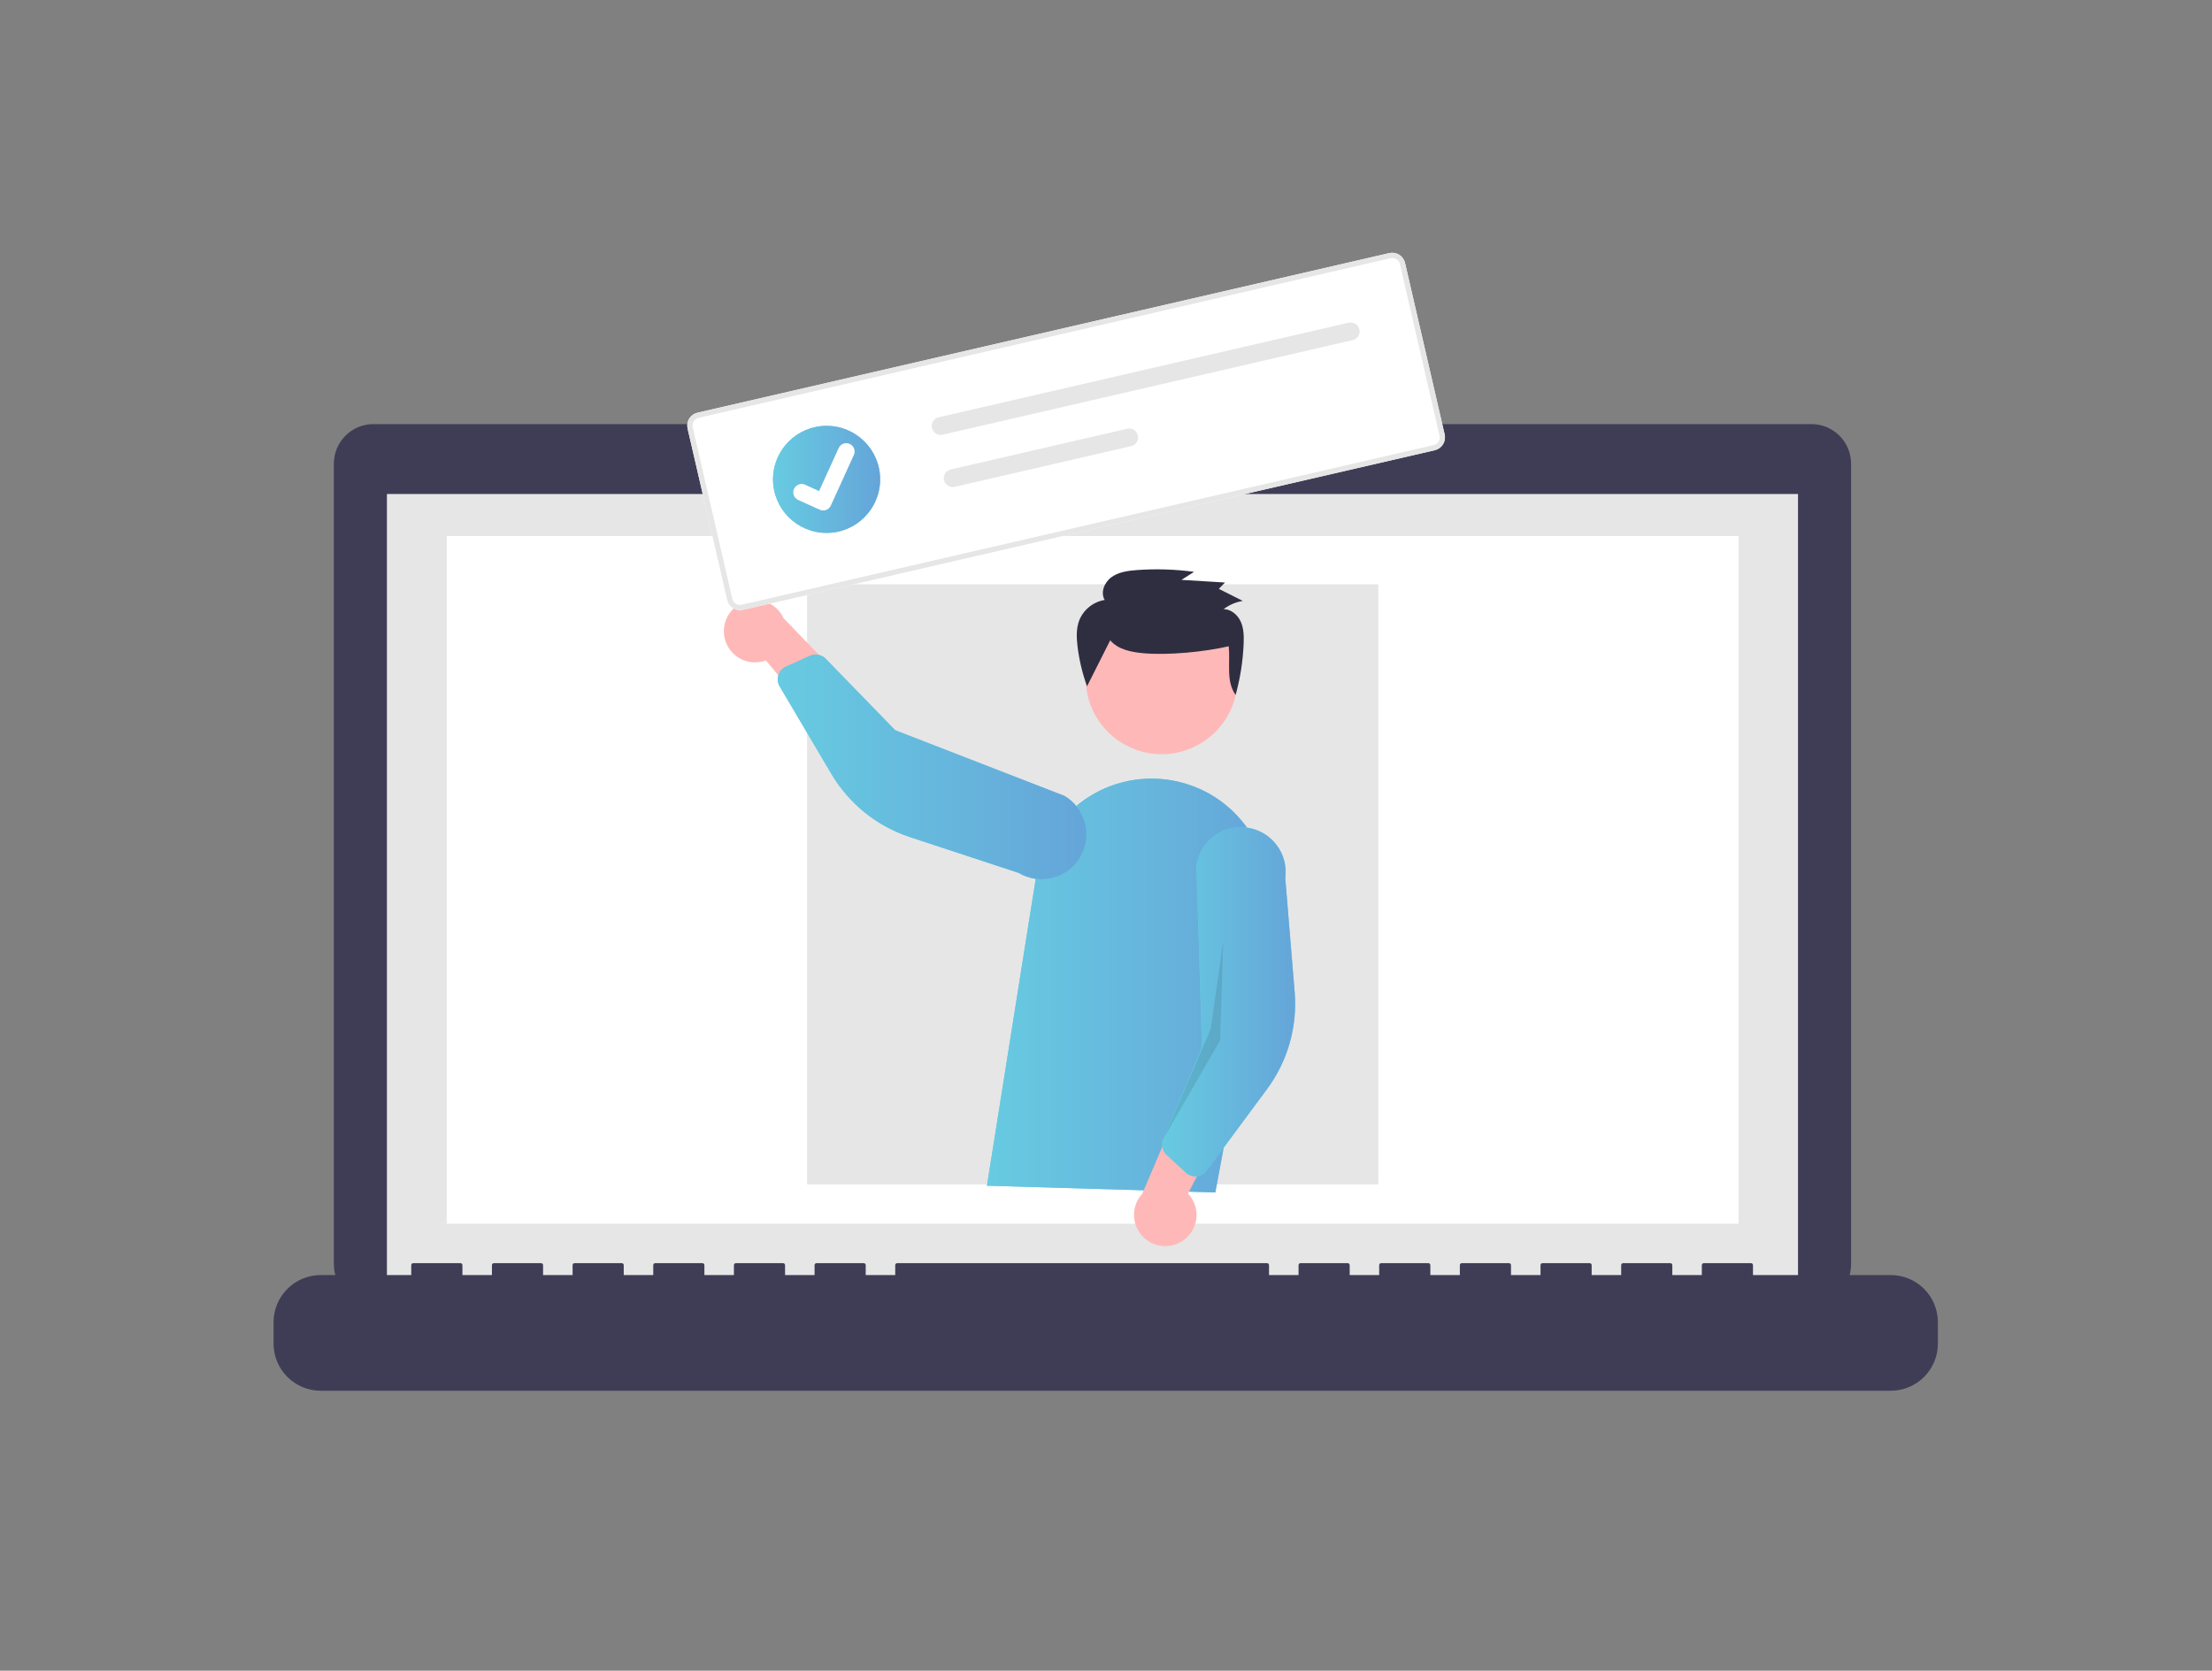 <svg width="274" height="207" viewBox="0 0 274 207" fill="none" xmlns="http://www.w3.org/2000/svg">
<rect x="0" y="0" width="274" height="207" fill="#808080" stroke="none"/>
<path d="M224.389 52.546H151.906V51.053H119.039V52.546H46.257C44.956 52.546 43.709 53.062 42.79 53.982C41.87 54.901 41.353 56.148 41.353 57.447V156.659C41.353 157.959 41.87 159.206 42.79 160.125C43.709 161.044 44.956 161.561 46.257 161.561H224.389C225.689 161.561 226.937 161.044 227.856 160.125C228.776 159.206 229.292 157.959 229.292 156.659V57.447C229.292 56.147 228.775 54.901 227.856 53.981C226.936 53.062 225.689 52.546 224.389 52.546Z" fill="#3F3D56"/>
<path d="M222.719 61.207H47.928V159.768H222.719V61.207Z" fill="#E6E6E6"/>
<path d="M215.365 66.42H55.34V151.614H215.365V66.42Z" fill="white"/>
<path d="M135.174 58.52C136.164 58.52 136.966 57.717 136.966 56.728C136.966 55.738 136.164 54.935 135.174 54.935C134.184 54.935 133.381 55.738 133.381 56.728C133.381 57.717 134.184 58.52 135.174 58.52Z" fill="#62A9DD"/>
<path d="M234.2 157.976H217.142V156.748C217.142 156.683 217.116 156.621 217.07 156.575C217.025 156.53 216.963 156.504 216.898 156.504H211.049C210.985 156.504 210.923 156.53 210.877 156.575C210.831 156.621 210.805 156.683 210.805 156.748V157.976H207.15V156.748C207.15 156.683 207.125 156.621 207.079 156.575C207.033 156.53 206.971 156.504 206.906 156.504H201.058C200.993 156.504 200.931 156.53 200.885 156.575C200.84 156.621 200.814 156.683 200.814 156.748V157.976H197.159V156.748C197.159 156.683 197.133 156.621 197.087 156.575C197.042 156.53 196.98 156.504 196.915 156.504H191.066C191.002 156.504 190.94 156.53 190.894 156.575C190.848 156.621 190.823 156.683 190.823 156.748V157.976H187.167V156.748C187.167 156.683 187.142 156.621 187.096 156.575C187.05 156.53 186.988 156.504 186.924 156.504H181.075C181.011 156.504 180.949 156.53 180.903 156.575C180.857 156.621 180.831 156.683 180.831 156.748V157.976H177.176V156.748C177.176 156.683 177.15 156.621 177.105 156.575C177.059 156.53 176.997 156.504 176.932 156.504H171.084C171.019 156.504 170.957 156.53 170.911 156.575C170.866 156.621 170.84 156.683 170.84 156.748V157.976H167.185V156.748C167.185 156.683 167.159 156.621 167.113 156.575C167.067 156.53 167.005 156.504 166.941 156.504H161.093C161.029 156.504 160.967 156.53 160.921 156.575C160.875 156.621 160.85 156.683 160.85 156.748V157.976H157.193V156.748C157.193 156.683 157.167 156.621 157.122 156.575C157.076 156.53 157.014 156.504 156.949 156.504H111.135C111.071 156.504 111.009 156.53 110.963 156.575C110.917 156.621 110.891 156.683 110.891 156.748V157.976H107.236V156.748C107.236 156.683 107.211 156.621 107.165 156.575C107.119 156.53 107.057 156.504 106.992 156.504H101.144C101.079 156.504 101.017 156.53 100.971 156.575C100.926 156.621 100.9 156.683 100.9 156.748V157.976H97.245V156.748C97.245 156.683 97.219 156.621 97.173 156.575C97.128 156.53 97.066 156.504 97.001 156.504H91.153C91.088 156.504 91.026 156.53 90.98 156.575C90.935 156.621 90.909 156.683 90.909 156.748V157.976H87.253V156.748C87.253 156.683 87.228 156.621 87.182 156.575C87.136 156.53 87.074 156.504 87.01 156.504H81.161C81.097 156.504 81.035 156.53 80.989 156.575C80.943 156.621 80.917 156.683 80.917 156.748V157.976H77.263V156.748C77.263 156.683 77.237 156.621 77.191 156.575C77.146 156.53 77.084 156.504 77.019 156.504H71.17C71.105 156.504 71.043 156.53 70.997 156.575C70.952 156.621 70.926 156.683 70.926 156.748V157.976H67.271V156.748C67.271 156.683 67.245 156.621 67.199 156.575C67.154 156.53 67.092 156.504 67.027 156.504H61.178C61.114 156.504 61.052 156.53 61.006 156.575C60.96 156.621 60.935 156.683 60.935 156.748V157.976H57.279V156.748C57.279 156.683 57.254 156.621 57.208 156.575C57.162 156.53 57.1 156.504 57.036 156.504H51.186C51.121 156.504 51.059 156.53 51.013 156.575C50.968 156.621 50.942 156.683 50.942 156.748V157.976H39.733C38.182 157.976 36.695 158.592 35.598 159.689C34.501 160.785 33.885 162.272 33.885 163.823V166.466C33.885 168.017 34.501 169.504 35.598 170.6C36.695 171.696 38.182 172.312 39.733 172.312H234.2C235.751 172.312 237.239 171.696 238.336 170.6C239.432 169.504 240.049 168.017 240.049 166.466V163.823C240.049 162.272 239.433 160.785 238.336 159.689C237.239 158.593 235.751 157.977 234.2 157.977V157.976Z" fill="#3F3D56"/>
<path d="M170.735 72.394H99.971V146.751H170.735V72.394Z" fill="#E6E6E6"/>
<path d="M143.893 93.443C149.087 93.443 153.298 89.234 153.298 84.042C153.298 78.85 149.087 74.641 143.893 74.641C138.699 74.641 134.488 78.85 134.488 84.042C134.488 89.234 138.699 93.443 143.893 93.443Z" fill="#FFB8B8"/>
<path d="M122.254 146.905L128.327 108.686C128.65 106.654 129.402 104.714 130.534 102.995C131.665 101.276 133.15 99.818 134.889 98.717C136.628 97.616 138.581 96.898 140.619 96.611C142.657 96.323 144.733 96.473 146.709 97.05C150.164 98.049 153.121 100.299 155.005 103.361C156.888 106.423 157.562 110.077 156.895 113.609L150.543 147.741L122.254 146.905Z" fill="#67CBE2"/>
<path d="M122.254 146.905L128.327 108.686C128.65 106.654 129.402 104.714 130.534 102.995C131.665 101.276 133.15 99.818 134.889 98.717C136.628 97.616 138.581 96.898 140.619 96.611C142.657 96.323 144.733 96.473 146.709 97.05C150.164 98.049 153.121 100.299 155.005 103.361C156.888 106.423 157.562 110.077 156.895 113.609L150.543 147.741L122.254 146.905Z" fill="url(#paint0_linear_3109_24226)"/>
<path d="M146.488 153.743C146.958 153.433 147.354 153.024 147.648 152.545C147.943 152.065 148.128 151.527 148.192 150.968C148.256 150.408 148.196 149.842 148.017 149.309C147.838 148.775 147.545 148.287 147.157 147.88L153.435 135.727L146.365 136.481L141.487 147.906C140.847 148.603 140.485 149.511 140.469 150.456C140.453 151.402 140.784 152.321 141.4 153.04C142.015 153.758 142.873 154.227 143.81 154.356C144.748 154.486 145.7 154.268 146.488 153.744L146.488 153.743Z" fill="#FFB8B8"/>
<path d="M147.833 145.735C147.485 145.686 147.161 145.532 146.904 145.294L144.502 143.076C144.242 142.835 144.063 142.52 143.988 142.174C143.913 141.828 143.947 141.468 144.084 141.141L148.885 129.766L148.203 107.291C148.402 105.833 149.173 104.513 150.345 103.623C151.517 102.733 152.995 102.344 154.454 102.543C155.912 102.742 157.232 103.512 158.123 104.684C159.014 105.855 159.402 107.333 159.203 108.791L160.368 122.92C160.722 127.208 159.506 131.478 156.946 134.937L149.459 145.054C149.315 145.249 149.131 145.411 148.921 145.529C148.71 145.648 148.476 145.722 148.235 145.745C148.101 145.757 147.966 145.754 147.833 145.735Z" fill="#67CBE2"/>
<path d="M147.833 145.735C147.485 145.686 147.161 145.532 146.904 145.294L144.502 143.076C144.242 142.835 144.063 142.52 143.988 142.174C143.913 141.828 143.947 141.468 144.084 141.141L148.885 129.766L148.203 107.291C148.402 105.833 149.173 104.513 150.345 103.623C151.517 102.733 152.995 102.344 154.454 102.543C155.912 102.742 157.232 103.512 158.123 104.684C159.014 105.855 159.402 107.333 159.203 108.791L160.368 122.92C160.722 127.208 159.506 131.478 156.946 134.937L149.459 145.054C149.315 145.249 149.131 145.411 148.921 145.529C148.71 145.648 148.476 145.722 148.235 145.745C148.101 145.757 147.966 145.754 147.833 145.735Z" fill="url(#paint1_linear_3109_24226)"/>
<path d="M89.733 78.921C89.835 79.474 90.058 79.998 90.385 80.456C90.712 80.914 91.135 81.295 91.626 81.572C92.116 81.848 92.661 82.014 93.222 82.058C93.783 82.101 94.347 82.021 94.874 81.823L103.622 92.341L105.684 85.538L97.06 76.593C96.667 75.733 95.972 75.047 95.107 74.664C94.243 74.281 93.267 74.227 92.366 74.514C91.464 74.8 90.699 75.407 90.214 76.219C89.729 77.03 89.558 77.992 89.733 78.921H89.733Z" fill="#FFB8B8"/>
<path d="M96.585 83.281C96.765 82.98 97.033 82.742 97.353 82.597L100.334 81.251C100.657 81.106 101.017 81.064 101.364 81.13C101.712 81.196 102.032 81.367 102.279 81.621L110.886 90.475L131.857 98.611C132.484 98.983 133.032 99.475 133.469 100.058C133.906 100.642 134.223 101.306 134.403 102.012C134.584 102.719 134.623 103.453 134.519 104.175C134.415 104.897 134.169 105.59 133.797 106.217C133.424 106.844 132.932 107.391 132.348 107.827C131.764 108.264 131.099 108.581 130.392 108.761C129.686 108.94 128.95 108.979 128.229 108.874C127.507 108.77 126.813 108.524 126.186 108.151L112.717 103.714C108.628 102.368 105.168 99.584 102.98 95.879L96.579 85.043C96.456 84.834 96.378 84.602 96.351 84.362C96.323 84.121 96.347 83.878 96.42 83.647C96.46 83.519 96.516 83.396 96.585 83.281L96.585 83.281Z" fill="#67CBE2"/>
<path d="M96.585 83.281C96.765 82.98 97.033 82.742 97.353 82.597L100.334 81.251C100.657 81.106 101.017 81.064 101.364 81.13C101.712 81.196 102.032 81.367 102.279 81.621L110.886 90.475L131.857 98.611C132.484 98.983 133.032 99.475 133.469 100.058C133.906 100.642 134.223 101.306 134.403 102.012C134.584 102.719 134.623 103.453 134.519 104.175C134.415 104.897 134.169 105.59 133.797 106.217C133.424 106.844 132.932 107.391 132.348 107.827C131.764 108.264 131.099 108.581 130.392 108.761C129.686 108.94 128.95 108.979 128.229 108.874C127.507 108.77 126.813 108.524 126.186 108.151L112.717 103.714C108.628 102.368 105.168 99.584 102.98 95.879L96.579 85.043C96.456 84.834 96.378 84.602 96.351 84.362C96.323 84.121 96.347 83.878 96.42 83.647C96.46 83.519 96.516 83.396 96.585 83.281L96.585 83.281Z" fill="url(#paint2_linear_3109_24226)"/>
<path opacity="0.1" d="M151.521 116.641L151.138 128.889L144.084 141.142L149.974 127.488L151.521 116.641Z" fill="black"/>
<path d="M137.522 79.331C138.492 80.478 140.134 80.802 141.648 80.935C144.723 81.204 149.196 80.767 152.201 80.073C152.416 82.152 151.831 84.392 153.055 86.102C153.629 84.032 153.963 81.903 154.05 79.757C154.087 78.838 154.073 77.885 153.699 77.04C153.324 76.195 152.508 75.478 151.569 75.47C152.267 74.941 153.085 74.591 153.95 74.453L150.974 72.958L151.739 72.174L146.352 71.844L147.912 70.853C145.563 70.531 143.188 70.456 140.824 70.63C139.726 70.711 138.578 70.866 137.689 71.502C136.8 72.137 136.286 73.401 136.838 74.334C136.147 74.448 135.496 74.736 134.947 75.171C134.398 75.606 133.97 76.174 133.702 76.822C133.306 77.826 133.342 78.943 133.464 80.013C133.667 81.726 134.065 83.41 134.651 85.032" fill="#2F2E41"/>
<path d="M177.728 55.78L92.031 75.556C91.611 75.653 91.168 75.579 90.802 75.35C90.436 75.121 90.176 74.757 90.078 74.336L85.17 53.087C85.074 52.666 85.148 52.225 85.377 51.859C85.606 51.493 85.97 51.232 86.391 51.135L172.088 31.358C172.508 31.261 172.95 31.335 173.317 31.564C173.683 31.793 173.943 32.157 174.041 32.578L178.949 53.827C179.045 54.248 178.971 54.69 178.742 55.056C178.513 55.422 178.149 55.682 177.728 55.78Z" fill="white"/>
<path d="M177.728 55.78L92.031 75.556C91.611 75.653 91.168 75.579 90.802 75.35C90.436 75.121 90.176 74.757 90.078 74.336L85.17 53.087C85.074 52.666 85.148 52.225 85.377 51.859C85.606 51.493 85.97 51.232 86.391 51.135L172.088 31.358C172.508 31.261 172.95 31.335 173.317 31.564C173.683 31.793 173.943 32.157 174.041 32.578L178.949 53.827C179.045 54.248 178.971 54.69 178.742 55.056C178.513 55.422 178.149 55.682 177.728 55.78ZM86.537 51.769C86.285 51.828 86.066 51.984 85.929 52.204C85.791 52.423 85.747 52.688 85.805 52.941L90.713 74.19C90.771 74.443 90.927 74.661 91.147 74.799C91.367 74.936 91.632 74.98 91.885 74.922L177.582 55.145C177.834 55.087 178.053 54.931 178.19 54.711C178.328 54.492 178.372 54.226 178.314 53.974L173.406 32.724C173.348 32.472 173.191 32.253 172.972 32.116C172.752 31.979 172.487 31.934 172.234 31.992L86.537 51.769Z" fill="#E6E6E6"/>
<path d="M116.273 51.703C116.132 51.735 115.998 51.795 115.88 51.879C115.761 51.963 115.66 52.07 115.583 52.193C115.506 52.316 115.454 52.453 115.43 52.596C115.405 52.739 115.41 52.886 115.442 53.027C115.474 53.169 115.534 53.302 115.619 53.421C115.703 53.539 115.809 53.64 115.932 53.717C116.055 53.794 116.192 53.846 116.336 53.87C116.479 53.894 116.626 53.89 116.767 53.858L116.771 53.857L167.563 42.135C167.848 42.069 168.096 41.892 168.251 41.644C168.406 41.395 168.456 41.095 168.39 40.81C168.324 40.525 168.148 40.277 167.899 40.121C167.651 39.966 167.351 39.916 167.066 39.981L116.273 51.703Z" fill="#E6E6E6"/>
<path d="M117.766 58.166C117.624 58.199 117.49 58.259 117.372 58.343C117.253 58.427 117.153 58.533 117.075 58.656C116.998 58.779 116.946 58.916 116.922 59.059C116.898 59.203 116.902 59.349 116.934 59.491C116.967 59.632 117.027 59.766 117.111 59.884C117.195 60.002 117.302 60.103 117.425 60.18C117.548 60.257 117.685 60.309 117.828 60.334C117.971 60.358 118.118 60.354 118.259 60.321L118.263 60.32L140.119 55.276C140.405 55.211 140.653 55.035 140.809 54.786C140.964 54.538 141.015 54.238 140.95 53.952C140.884 53.667 140.708 53.419 140.46 53.263C140.211 53.107 139.911 53.056 139.625 53.122L139.622 53.122L117.766 58.166Z" fill="#E6E6E6"/>
<path d="M102.388 66.026C106.053 66.026 109.023 63.056 109.023 59.394C109.023 55.731 106.053 52.762 102.388 52.762C98.724 52.762 95.754 55.731 95.754 59.394C95.754 63.056 98.724 66.026 102.388 66.026Z" fill="#67CBE2"/>
<path d="M102.388 66.026C106.053 66.026 109.023 63.056 109.023 59.394C109.023 55.731 106.053 52.762 102.388 52.762C98.724 52.762 95.754 55.731 95.754 59.394C95.754 63.056 98.724 66.026 102.388 66.026Z" fill="url(#paint3_linear_3109_24226)"/>
<path d="M102.201 63.219C101.984 63.27 101.756 63.248 101.552 63.158L101.539 63.152L98.87 61.941C98.746 61.885 98.634 61.805 98.541 61.706C98.448 61.606 98.376 61.489 98.328 61.362C98.28 61.235 98.258 61.099 98.262 60.963C98.267 60.827 98.298 60.694 98.355 60.57C98.411 60.446 98.491 60.335 98.591 60.242C98.69 60.149 98.807 60.077 98.934 60.029C99.062 59.981 99.198 59.959 99.334 59.964C99.469 59.969 99.603 60 99.727 60.057L101.457 60.844L103.884 55.514C103.997 55.264 104.205 55.07 104.462 54.974C104.719 54.878 105.004 54.888 105.253 55.001L105.239 55.036L105.254 55.001C105.504 55.115 105.698 55.323 105.794 55.58C105.89 55.836 105.88 56.121 105.767 56.37L102.913 62.641C102.847 62.785 102.748 62.913 102.625 63.013C102.501 63.113 102.357 63.184 102.202 63.219L102.201 63.219Z" fill="white"/>
<defs>
<linearGradient id="paint0_linear_3109_24226" x1="157.146" y1="147.741" x2="122.254" y2="147.741" gradientUnits="userSpaceOnUse">
<stop stop-color="#65A5D9"/>
<stop offset="1" stop-color="#67CBE1"/>
</linearGradient>
<linearGradient id="paint1_linear_3109_24226" x1="160.428" y1="145.752" x2="143.949" y2="145.752" gradientUnits="userSpaceOnUse">
<stop stop-color="#65A5D9"/>
<stop offset="1" stop-color="#67CBE1"/>
</linearGradient>
<linearGradient id="paint2_linear_3109_24226" x1="134.575" y1="108.932" x2="96.34" y2="108.932" gradientUnits="userSpaceOnUse">
<stop stop-color="#65A5D9"/>
<stop offset="1" stop-color="#67CBE1"/>
</linearGradient>
<linearGradient id="paint3_linear_3109_24226" x1="109.023" y1="66.026" x2="95.754" y2="66.026" gradientUnits="userSpaceOnUse">
<stop stop-color="#65A5D9"/>
<stop offset="1" stop-color="#67CBE1"/>
</linearGradient>
</defs>
</svg>
